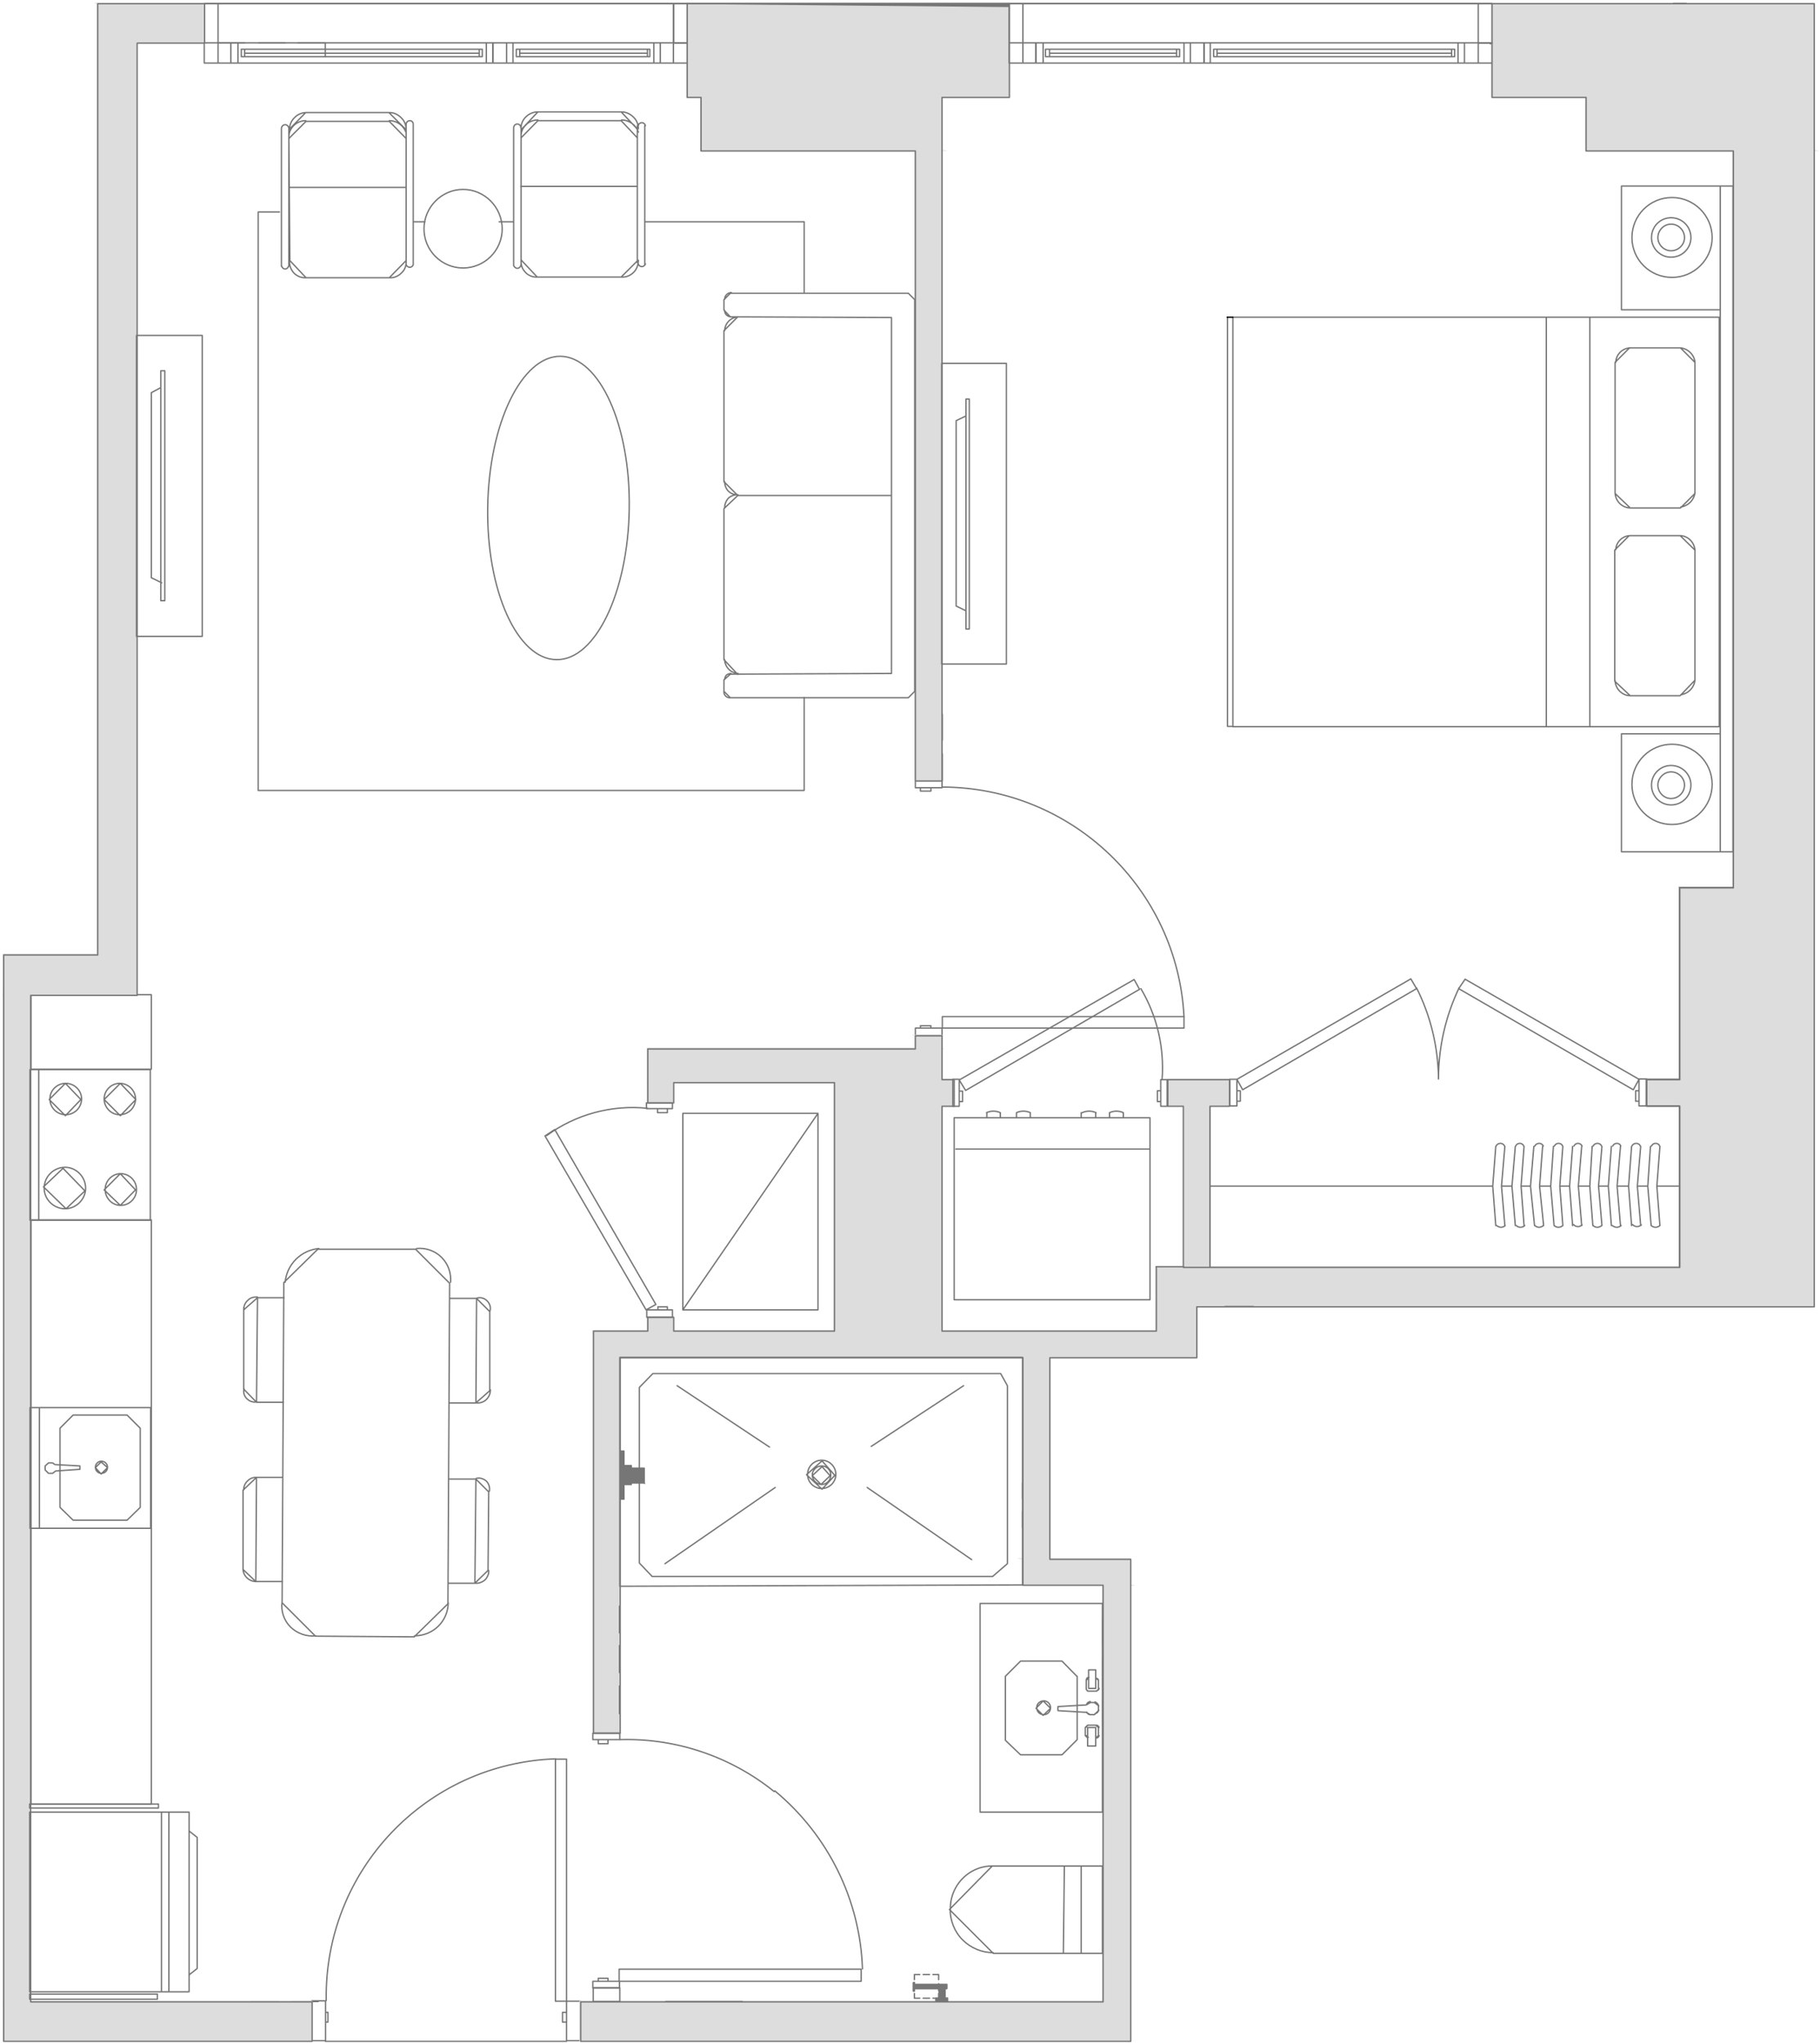 <svg width="540" height="606" viewBox="0 0 540 606" fill="none" xmlns="http://www.w3.org/2000/svg">
<path d="M168.1 524.199V532.099M168.1 535.899V543.799M168.1 547.899V555.799M168.1 559.699V567.799M168.1 571.899V579.599M94.4 593.799H86.5M82.6 593.799H74.5M88.4 12.699H96.5V16.799M76.7 12.699H84.6M64.7 12.699H72.6M52.7 12.699H60.6M40.7 12.699H48.9M247.6 376.799V368.899M247.6 388.799V380.899M9 380.799V388.799M9 368.799V376.699M168.1 593.699H172.2V605.399H168.1V593.699ZM168.1 593.699H164.8V521.899H168.1V593.699ZM92.5 598.499V600.699M279.6 211.899V219.599M279.6 223.599V231.599M293.6 304.999H301.5M305.6 304.999H313.5M317.3 304.999H325.5M329.3 304.999H337.2M341.3 304.999H349.2M9.2 459.299V455.199M9.2 453.299V449.499M9.2 447.499V443.499M9.2 441.499V437.499M9.2 435.299V431.499M9.2 429.499V425.699M9.2 423.499V419.499M9.2 417.499V413.499M9.2 411.499V407.499M96.6 605.399H92.5V593.599H96.6V605.399ZM168.1 599.899H166.9V596.999H168.1V599.899ZM96.6 599.899H97.3V596.999H96.6V599.899ZM271.6 304.999V307.199H279.5V304.999H271.6ZM271.6 233.699V231.599H279.5V233.699H271.6ZM273.1 304.999V304.299H276.2V304.999H273.1ZM273.1 233.699V234.699H276.2V233.699H273.1ZM279.6 304.999V301.599H351.3V304.999H279.6ZM9.2 361.899H44.9V535.199H9.2V361.899ZM9.2 295.099H44.9V317.199H9.2V295.099Z" stroke="#767676" stroke-width="0.4" stroke-linecap="round" stroke-linejoin="round"/>
<path d="M346.6 320.199L364.9 328.099H346.6V320.199ZM364.9 320.199H346.6L364.9 328.099V320.199Z" fill="#DDDDDD"/>
<path d="M346.6 320.199L364.9 328.099M346.6 320.199V328.099H364.9M346.6 320.199H364.9V328.099" stroke="#DDDDDD" stroke-width="0.4" stroke-miterlimit="10" stroke-linecap="round"/>
<path d="M351.201 328.1L359.101 375.8H351.201V328.1ZM359.101 328.1H351.201L359.101 375.9V328.1Z" fill="#DDDDDD"/>
<path d="M351.201 328.1L359.101 375.8H351.201V328.1ZM351.201 328.1H359.101V375.9L351.201 328.1Z" stroke="#DDDDDD" stroke-width="0.4" stroke-miterlimit="10" stroke-linecap="round"/>
<path d="M28.9 1L60.5 12.7H28.9V1ZM60.5 1H28.9L60.5 12.8V1Z" fill="#DDDDDD"/>
<path d="M28.9 1L60.5 12.7H28.9V1ZM28.9 1H60.5V12.8L28.9 1Z" stroke="#DDDDDD" stroke-width="0.4" stroke-miterlimit="10" stroke-linecap="round"/>
<path d="M442.6 1L538.1 28.8H442.6V1ZM538.1 1H442.6L538.1 28.8V1Z" fill="#DDDDDD"/>
<path d="M442.6 1L538.1 28.8M442.6 1V28.8H538.1M442.6 1H538.1V28.8" stroke="#DDDDDD" stroke-width="0.4" stroke-miterlimit="10" stroke-linecap="round"/>
<path d="M203.801 1L299.301 28.8H203.801V1ZM299.301 1H203.801L299.301 28.8V1Z" fill="#DDDDDD"/>
<path d="M203.801 1L299.301 28.8M203.801 1V28.8H299.301M203.801 1H299.301V28.8" stroke="#DDDDDD" stroke-width="0.4" stroke-miterlimit="10" stroke-linecap="round"/>
<path d="M28.9 12.699L40.6 28.799H28.9V12.699ZM40.6 12.699H28.9L40.6 28.799V12.699Z" fill="#DDDDDD"/>
<path d="M28.9 12.699L40.6 28.799M28.9 12.699V28.799H40.6M28.9 12.699H40.6V28.799" stroke="#DDDDDD" stroke-width="0.4" stroke-miterlimit="10" stroke-linecap="round"/>
<path d="M470.5 28.801L538.1 44.601H470.5V28.801ZM538.1 28.801H470.5L538.1 44.701V28.801Z" fill="#DDDDDD"/>
<path d="M470.5 28.801L538.1 44.601H470.5V28.801ZM470.5 28.801H538.1V44.701L470.5 28.801Z" stroke="#DDDDDD" stroke-width="0.4" stroke-miterlimit="10" stroke-linecap="round"/>
<path d="M207.9 28.801L279.4 44.601H207.9V28.801ZM279.4 28.801H207.9L279.4 44.701V28.801Z" fill="#DDDDDD"/>
<path d="M207.9 28.801L279.4 44.601H207.9V28.801ZM207.9 28.801H279.4V44.701L207.9 28.801Z" stroke="#DDDDDD" stroke-width="0.4" stroke-miterlimit="10" stroke-linecap="round"/>
<path d="M271.5 44.6L279.4 231.6H271.5V44.6ZM279.4 44.6H271.5L279.4 231.6V44.6Z" fill="#DDDDDD"/>
<path d="M271.5 44.6L279.4 231.6M271.5 44.6V231.6H279.4M271.5 44.6H279.4V231.6" stroke="#DDDDDD" stroke-width="0.4" stroke-miterlimit="10" stroke-linecap="round"/>
<path d="M514.1 44.6L538.1 263.3H514.1V44.6ZM538.1 44.6H514.1L538.1 263.2V44.6Z" fill="#DDDDDD"/>
<path d="M514.1 44.6L538.1 263.3H514.1V44.6ZM514.1 44.6H538.1V263.2L514.1 44.6Z" stroke="#DDDDDD" stroke-width="0.4" stroke-miterlimit="10" stroke-linecap="round"/>
<path d="M28.9 28.801L40.6 283.201H28.9V28.801ZM40.6 28.801H28.9L40.6 283.201V28.801Z" fill="#DDDDDD"/>
<path d="M28.9 28.801L40.6 283.201M28.9 28.801V283.201H40.6M28.9 28.801H40.6V283.201" stroke="#DDDDDD" stroke-width="0.4" stroke-miterlimit="10" stroke-linecap="round"/>
<path d="M1 283.199L40.6 295.199H1V283.199ZM40.6 283.199H1L40.6 295.199V283.199Z" fill="#DDDDDD"/>
<path d="M1 283.199L40.6 295.199M1 283.199V295.199H40.6M1 283.199H40.6V295.199" stroke="#DDDDDD" stroke-width="0.4" stroke-miterlimit="10" stroke-linecap="round"/>
<path d="M271.5 307.199L279.4 310.999H271.5V307.199ZM279.4 307.199H271.5L279.4 311.099V307.199Z" fill="#DDDDDD"/>
<path d="M271.5 307.199L279.4 310.999H271.5V307.199ZM271.5 307.199H279.4V311.099L271.5 307.199Z" stroke="#DDDDDD" stroke-width="0.4" stroke-miterlimit="10" stroke-linecap="round"/>
<path d="M1 295.199L8.9 310.999H1V295.199ZM8.9 295.199H1L8.9 311.099V295.199Z" fill="#DDDDDD"/>
<path d="M1 295.199L8.9 310.999H1V295.199ZM1 295.199H8.9V311.099L1 295.199Z" stroke="#DDDDDD" stroke-width="0.4" stroke-miterlimit="10" stroke-linecap="round"/>
<path d="M1 311L8.9 315.1H1V311ZM8.9 311H1L8.9 315.1V311Z" fill="#DDDDDD"/>
<path d="M1 311L8.9 315.1M1 311V315.1H8.9M1 311H8.9V315.1" stroke="#DDDDDD" stroke-width="0.4" stroke-miterlimit="10" stroke-linecap="round"/>
<path d="M498.301 263.301L538.101 320.201H498.301V263.301ZM538.101 263.301H498.301L538.101 320.101V263.301Z" fill="#DDDDDD"/>
<path d="M498.301 263.301L538.101 320.201H498.301V263.301ZM498.301 263.301H538.101V320.101L498.301 263.301Z" stroke="#DDDDDD" stroke-width="0.4" stroke-miterlimit="10" stroke-linecap="round"/>
<path d="M192.1 311L279.4 320.2H192.1V311ZM279.4 311H192.1L279.4 320.1V311Z" fill="#DDDDDD"/>
<path d="M192.1 311L279.4 320.2H192.1V311ZM192.1 311H279.4V320.1L192.1 311Z" stroke="#DDDDDD" stroke-width="0.4" stroke-miterlimit="10" stroke-linecap="round"/>
<path d="M192.1 320.199L283 321.099H192.1V320.199ZM283 320.199H192.1L283 321.199V320.199Z" fill="#DDDDDD"/>
<path d="M192.1 320.199L283 321.099H192.1V320.199ZM192.1 320.199H283V321.199L192.1 320.199Z" stroke="#DDDDDD" stroke-width="0.4" stroke-miterlimit="10" stroke-linecap="round"/>
<path d="M192.1 321.1L199.7 327.1H192.1V321.1ZM199.7 321.1H192.1L199.7 327.1V321.1Z" fill="#DDDDDD"/>
<path d="M192.1 321.1L199.7 327.1M192.1 321.1V327.1H199.7M192.1 321.1H199.7V327.1" stroke="#DDDDDD" stroke-width="0.4" stroke-miterlimit="10" stroke-linecap="round"/>
<path d="M488.5 320.199L538.1 328.099H488.5V320.199ZM538.1 320.199H488.5L538.1 328.099V320.199Z" fill="#DDDDDD"/>
<path d="M488.5 320.199L538.1 328.099M488.5 320.199V328.099H538.1M488.5 320.199H538.1V328.099" stroke="#DDDDDD" stroke-width="0.4" stroke-miterlimit="10" stroke-linecap="round"/>
<path d="M247.5 321.1L283 328.1H247.5V321.1ZM283 321.1H247.5L283 328V321.1Z" fill="#DDDDDD"/>
<path d="M247.5 321.1L283 328.1H247.5V321.1ZM247.5 321.1H283V328L247.5 321.1Z" stroke="#DDDDDD" stroke-width="0.4" stroke-miterlimit="10" stroke-linecap="round"/>
<path d="M498.301 328.1L538.101 375.8H498.301V328.1ZM538.101 328.1H498.301L538.101 375.9V328.1Z" fill="#DDDDDD"/>
<path d="M498.301 328.1L538.101 375.8H498.301V328.1ZM498.301 328.1H538.101V375.9L498.301 328.1Z" stroke="#DDDDDD" stroke-width="0.4" stroke-miterlimit="10" stroke-linecap="round"/>
<path d="M343 375.801L538.1 387.601H343V375.801ZM538.1 375.801H343L538.1 387.601V375.801Z" fill="#DDDDDD"/>
<path d="M343 375.801L538.1 387.601M343 375.801V387.601H538.1M343 375.801H538.1V387.601" stroke="#DDDDDD" stroke-width="0.4" stroke-miterlimit="10" stroke-linecap="round"/>
<path d="M343 387.6L355 394.8H343V387.6ZM355 387.6H343L355 394.8V387.6Z" fill="#DDDDDD"/>
<path d="M343 387.6L355 394.8M343 387.6V394.8H355M343 387.6H355V394.8" stroke="#DDDDDD" stroke-width="0.4" stroke-miterlimit="10" stroke-linecap="round"/>
<path d="M247.5 328.1L279.4 394.8H247.5V328.1ZM279.4 328.1H247.5L279.4 394.8V328.1Z" fill="#DDDDDD"/>
<path d="M247.5 328.1L279.4 394.8M247.5 328.1V394.8H279.4M247.5 328.1H279.4V394.8" stroke="#DDDDDD" stroke-width="0.4" stroke-miterlimit="10" stroke-linecap="round"/>
<path d="M192.1 390.699L199.7 394.799H192.1V390.699ZM199.7 390.699H192.1L199.7 394.799V390.699Z" fill="#DDDDDD"/>
<path d="M192.1 390.699L199.7 394.799M192.1 390.699V394.799H199.7M192.1 390.699H199.7V394.799" stroke="#DDDDDD" stroke-width="0.4" stroke-miterlimit="10" stroke-linecap="round"/>
<path d="M279.4 394.801H355H343H279.4ZM279.4 394.801H176M279.4 394.801H175.9" stroke="#DDDDDD" stroke-width="0.4" stroke-miterlimit="10" stroke-linecap="round"/>
<path d="M176 394.801L355 402.701H176V394.801ZM355 394.801H176L355 402.701V394.801Z" fill="#DDDDDD"/>
<path d="M176 394.801L355 402.701M176 394.801V402.701H355M176 394.801H355V402.701" stroke="#DDDDDD" stroke-width="0.4" stroke-miterlimit="10" stroke-linecap="round"/>
<path d="M1 315.1L8.9 402.7H1V315.1ZM8.9 315.1H1L8.9 402.7V315.1Z" fill="#DDDDDD"/>
<path d="M1 315.1L8.9 402.7M1 315.1V402.7H8.9M1 315.1H8.9V402.7" stroke="#DDDDDD" stroke-width="0.4" stroke-miterlimit="10" stroke-linecap="round"/>
<path d="M303.4 402.699L311.3 462.499H303.4V402.699ZM311.3 402.699H303.4L311.3 462.399V402.699Z" fill="#DDDDDD"/>
<path d="M303.4 402.699L311.3 462.499H303.4V402.699ZM303.4 402.699H311.3V462.399L303.4 402.699Z" stroke="#DDDDDD" stroke-width="0.4" stroke-miterlimit="10" stroke-linecap="round"/>
<path d="M303.4 462.5L335.3 470.2H303.4V462.5ZM335.3 462.5H303.4L335.3 470.1V462.5Z" fill="#DDDDDD"/>
<path d="M303.4 462.5L335.3 470.2H303.4V462.5ZM303.4 462.5H335.3V470.1L303.4 462.5Z" stroke="#DDDDDD" stroke-width="0.4" stroke-miterlimit="10" stroke-linecap="round"/>
<path d="M327.201 470.199L335.301 495.399H327.201V470.199ZM335.301 470.199H327.201L335.301 495.399V470.199Z" fill="#DDDDDD"/>
<path d="M327.201 470.199L335.301 495.399M327.201 470.199V495.399H335.301M327.201 470.199H335.301V495.399" stroke="#DDDDDD" stroke-width="0.4" stroke-miterlimit="10" stroke-linecap="round"/>
<path d="M176 402.699L183.9 514.099H176V402.699ZM183.9 402.699H176L183.9 513.999V402.699Z" fill="#DDDDDD"/>
<path d="M176 402.699L183.9 514.099H176V402.699ZM176 402.699H183.9V513.999L176 402.699Z" stroke="#DDDDDD" stroke-width="0.4" stroke-miterlimit="10" stroke-linecap="round"/>
<path d="M327.201 495.4L335.301 593.8H327.201V495.4ZM335.301 495.4H327.201L335.301 593.8V495.4Z" fill="#DDDDDD"/>
<path d="M327.201 495.4L335.301 593.8M327.201 495.4V593.8H335.301M327.201 495.4H335.301V593.8" stroke="#DDDDDD" stroke-width="0.4" stroke-miterlimit="10" stroke-linecap="round"/>
<path d="M1 402.699L8.9 593.799H1V402.699ZM8.9 402.699H1L8.9 593.699V402.699Z" fill="#DDDDDD"/>
<path d="M1 402.699L8.9 593.799H1V402.699ZM1 402.699H8.9V593.699L1 402.699Z" stroke="#DDDDDD" stroke-width="0.4" stroke-miterlimit="10" stroke-linecap="round"/>
<path d="M172.1 593.801L335.3 605.501H172.1V593.801ZM335.3 593.801H172.1L335.3 605.601V593.801Z" fill="#DDDDDD"/>
<path d="M172.1 593.801L335.3 605.501H172.1V593.801ZM172.1 593.801H335.3V605.601L172.1 593.801Z" stroke="#DDDDDD" stroke-width="0.4" stroke-miterlimit="10" stroke-linecap="round"/>
<path d="M1 593.801L92.5 605.501H1V593.801ZM92.5 593.801H1L92.5 605.601V593.801Z" fill="#DDDDDD"/>
<path d="M1 593.801L92.5 605.501H1V593.801ZM1 593.801H92.5V605.601L1 593.801Z" stroke="#DDDDDD" stroke-width="0.4" stroke-miterlimit="10" stroke-linecap="round"/>
<path d="M367 320.2H364.9V328.1H367V320.2ZM367 320.2L368.7 323.3L420.3 293.3L418.6 290.4L367 320.2ZM327.2 480.3V488.2M327.2 492.3V500.2M327.2 504.3V511.9M486.3 328.1H488.5V320.1H486.3V328.1ZM367 326.7H368V323.6H367V326.7ZM486.3 326.7H485.3V323.6H486.3V326.7ZM486.3 320.2L484.6 323.3L432.8 293.3L434.7 290.5L486.3 320.2ZM176 593.8H183.9V589.7H176V593.8Z" stroke="#767676" stroke-width="0.4" stroke-linecap="round" stroke-linejoin="round"/>
<path d="M281.101 593.801L277.701 592.801H281.101V593.801ZM277.701 593.801H281.101L277.701 592.801V593.801Z" fill="#767676"/>
<path d="M281.101 593.801L277.701 592.801M281.101 593.801V592.801H277.701M281.101 593.801H277.701V592.801" stroke="#767676" stroke-width="0.4" stroke-miterlimit="10" stroke-linecap="round"/>
<path d="M280.401 592.8L278.701 590.6H280.401V592.8ZM278.701 592.8H280.401L278.701 590.7V592.8ZM280.401 590.6L278.701 589.7H280.401V590.6ZM278.701 590.6H280.401L278.701 589.6V590.6Z" fill="#767676"/>
<path d="M280.401 592.8L278.701 590.6M280.401 592.8V590.6M280.401 592.8H278.701V590.7L280.401 592.8ZM278.701 590.6H280.401M278.701 590.6V589.6L280.401 590.6M280.401 590.6L278.701 589.7H280.401V590.6Z" stroke="#767676" stroke-width="0.4" stroke-miterlimit="10" stroke-linecap="round"/>
<path d="M280.901 589.899L271.301 588.699H280.901V589.899ZM271.301 589.899H280.901L271.301 588.699V589.899Z" fill="#767676"/>
<path d="M280.901 589.899L271.301 588.699M280.901 589.899V588.699H271.301M280.901 589.899H271.301V588.699" stroke="#767676" stroke-width="0.4" stroke-miterlimit="10" stroke-linecap="round"/>
<path d="M271.3 590.599L271 588.199H271.3V590.599ZM271 590.599H271.3L271 588.199V590.599Z" fill="#767676"/>
<path d="M271.3 590.599L271 588.199M271.3 590.599V588.199H271M271.3 590.599H271V588.199" stroke="#767676" stroke-width="0.4" stroke-miterlimit="10" stroke-linecap="round"/>
<path d="M271.301 587.299V585.799H272.901M273.901 585.799H275.801M276.801 585.799H278.501V587.299M278.501 588.499V590.599M278.501 591.399V592.799H276.801M275.801 592.799H273.901M272.901 592.799H271.301V591.399M271.301 590.599V588.499M183.801 508.399V500.199M183.801 496.199V488.199M183.801 484.399V476.499M303.401 453.199V448.399M303.401 444.599V439.999M442.201 12.999L442.701 12.699M281.101 593.799H277.701V592.799H281.101V593.799ZM278.701 590.699V592.799H280.401V589.699H278.701V590.699ZM271.301 589.999H280.901V588.799H271.301V589.999ZM271.001 588.299V590.699H271.301V588.299H271.001ZM175.901 587.799V589.799H183.801V587.799H175.901ZM175.901 516.099V514.199H183.901V516.099H175.901ZM177.501 587.799V586.899H180.401V587.799H177.501ZM177.501 516.099V517.299H180.401V516.099H177.501ZM183.701 587.799V584.199H255.501V587.799H183.701ZM199.501 388.599V390.799H191.901V388.599H199.501ZM199.501 328.899V327.199H191.801V328.899H199.501ZM198.001 388.599V387.699H195.201V388.599H198.001ZM198.001 328.899V330.099H195.101V328.899H198.001ZM191.701 388.599L194.601 386.999L164.601 335.099L161.701 336.999L191.701 388.599ZM284.601 328.199H282.701V320.199H284.601V328.199ZM344.401 328.199H346.301V320.299H344.401V328.199ZM284.601 326.799H285.601V323.699H284.601V326.799ZM344.401 326.799H343.401V323.599H344.401V326.799ZM284.601 320.399L286.501 323.499L338.101 293.499L336.501 290.599L284.601 320.399Z" stroke="#767676" stroke-width="0.4" stroke-linecap="round" stroke-linejoin="round"/>
<path d="M299.301 1H203.801L299.301 1.9V1Z" fill="#767676" stroke="#767676" stroke-width="0.4" stroke-miterlimit="10" stroke-linecap="round"/>
<path d="M70.6 12.7H68.5M70.6 12.7V18.7M70.6 12.7H144.3M68.5 12.7V18.7M68.5 12.7H64.7M68.5 18.7H70.6M68.5 18.7H64.7M70.6 18.7H144.3M144.3 12.7H146.2V18.7H144.3M144.3 12.7V18.7M194 12.7H195.9M194 12.7V18.7M194 12.7H152.2M195.9 12.7V18.7M195.9 12.7H199.8M195.9 18.7H194M195.9 18.7H199.8M194 18.7H152.2M152.2 12.7H150.3M152.2 12.7V18.7M150.3 12.7V18.7M150.3 12.7H146.3V18.7H150.3M150.3 18.7H152.2M72.6 16.8V14.6M142.2 16.8V14.6M72.6 15.8H142.2M192.1 16.8V14.6M154.2 16.8V14.6M192.1 15.8H154.2M64.7 12.7V18.7M64.7 12.7H60.6V18.7H64.7M64.7 12.7V1M64.7 12.7H199.8M64.7 12.7H60.7V1H64.7M199.8 12.7H203.9V18.7H199.8M199.8 12.7V18.7M199.8 12.7V1H64.7M432.6 12.7H434.5M432.6 12.7V18.7M432.6 12.7H359.1M434.5 12.7V18.7M434.5 12.7H438.6M434.5 18.7H432.6M434.5 18.7H438.6M432.6 18.7H359.1M359.1 12.7H357.2V18.7H359.1M359.1 12.7V18.7M309.5 12.7H307.4V18.7H309.5M309.5 12.7V18.7M309.5 12.7H351.3M309.5 18.7H351.3M351.3 12.7H353.2M351.3 12.7V18.7M353.2 12.7V18.7M353.2 12.7H357.3V18.7H353.2M353.2 18.7H351.3M430.7 16.8V14.6M361.1 16.8V14.6M430.7 15.8H361.1M311.4 16.8V14.6M349.1 16.8V14.6M311.4 15.8H349.1M438.6 12.7V18.7M438.6 12.7H442.7V18.7H438.6M438.6 12.7H303.5M438.6 12.7V1M303.5 12.7H299.4M303.5 12.7V18.7M303.5 12.7H307.3V18.7H303.5M303.5 12.7V1M299.4 12.7V18.7H303.5M299.4 12.7V1H303.5M303.5 1H438.6M438.6 1H442.7V12.8H438.6V1ZM496.5 1H500.3M29 122.9V66.8M40.7 125.3V66.8M514.3 122.9V66.8M327.3 583.2V567.9M220.3 593.8H197.5M209.7 402.8H197.5M371.9 387.6H363.5M498.4 375.4V362M199.9 321.2H221.9M199.9 321.2V327.2H192.2V311.2H271.6V307.3H279.5V320.3H283.1V328.2H279.5V394.9H343.1V376M199.9 321.2H247.6V394.9H199.9V390.8H192.2V394.9H176.1V514.2H184V402.8M247.6 381.2V394.8M23.2 295.3H34.3M9.1 320.5V307.1M184 402.8V425.2M184 402.8H303.3H289.9M9.1 391.3V378.8M13.1 605.6H3.1M327.3 495.5V481.8M327.3 495.5V470.3H303.5V402.8V425.2V413.2M327.3 495.5V593.9H172.3V605.6H335.5V462.6H311.5V402.8H343.1H355.1V387.7H426.9H514.3H538.3V1.1H442.7M442.7 1.1V28.9H470.6V44.8H514.3V263.4H498.4V320.3H488.6V328.2H498.4V376H359.2M442.7 1.1H29V283.3H1.1V311.2V402.8V605.6H92.6V593.9H9.1V315.2V295.3H40.7V28.9V12.8H60.7M71.6 16.8V14.6H143.1V16.8H71.6ZM192.8 16.8V14.6H153.2V16.8H192.8ZM431.6 16.8V14.6H360.1V16.8H431.6ZM310.2 16.8V14.6H350V16.8H310.2ZM199.9 1H203.9V12.8H199.9V1ZM203.9 28.9V1.1H299.5V28.9H279.5V231.7H271.6V44.8H208V28.9H203.9Z" stroke="#767676" stroke-width="0.4" stroke-linecap="round" stroke-linejoin="round"/>
<path d="M187.3 440.4L185.1 434.9V440.4H187.3ZM187.3 434.9V440.4L185.1 434.9H187.3Z" fill="#767676"/>
<path d="M187.3 440.4L185.1 434.9M187.3 440.4H185.1V434.9M187.3 440.4V434.9H185.1" stroke="#767676" stroke-width="0.4" stroke-miterlimit="10" stroke-linecap="round"/>
<path d="M191.101 439.9L187.301 435.6V439.9H191.101ZM191.101 435.6V439.9L187.201 435.6H191.101Z" fill="#767676"/>
<path d="M191.101 439.9L187.301 435.6V439.9H191.101ZM191.101 439.9V435.6H187.201L191.101 439.9Z" stroke="#767676" stroke-width="0.4" stroke-miterlimit="10" stroke-linecap="round"/>
<path d="M185.1 444.7L184.1 430.6V444.7H185.1ZM185.1 430.6V444.7L184.2 430.6H185.1Z" fill="#767676"/>
<path d="M185.1 444.7L184.1 430.6V444.7H185.1ZM185.1 444.7V430.6H184.2L185.1 444.7Z" stroke="#767676" stroke-width="0.4" stroke-miterlimit="10" stroke-linecap="round"/>
<path d="M514.1 263.299H498.3V320.199H488.5V328.099H498.3V375.799M192.1 328.799C181.5 327.699 170.8 330.599 162.2 336.899M164.9 521.799C126.4 523.099 96.1 554.999 96.8 593.499M351.3 301.599C349.3 263.499 317.8 233.599 279.6 233.499M344.8 320.199C345.5 310.799 343.3 301.399 338.5 293.299M432.9 293.099C428.9 301.499 426.8 310.699 426.8 320.099M426.8 319.999C426.7 310.699 424.5 301.399 420.3 293.099M351.2 375.799H343M189.7 435.599V411.599L193.7 407.499H296.9L298.9 411.099V463.899L294.5 467.699H193.5L189.7 463.699V439.699M230 441.299L197.3 463.899M200.9 411.099L228.3 429.299M258.5 429.099L285.9 411.099M288.3 462.699L257.3 441.299M229.7 531.499C216.8 521.099 200.5 515.599 184 516.099M255.9 584.099C255.2 563.599 245.7 544.399 229.9 531.299M359.1 351.899H442.9M442.9 351.899L443.8 363.599M442.9 351.899L443.8 340.099M445.7 351.899H448.6M448.6 351.899L449.6 363.599M448.6 351.899L449.6 340.099M451.5 351.899H454.1M454.1 351.899L455.3 363.599M454.1 351.899L455.1 340.099M457 351.899H460.1M460.1 351.899L461.1 363.599C461.5 363.899 461.9 364.099 462.4 364.099C462.9 364.099 463.3 363.899 463.7 363.599L462.8 351.899M460.1 351.899L460.9 340.099M462.8 351.899H465.7M462.8 351.899L463.7 340.099M465.7 351.899L466.6 363.599M465.7 351.899L466.6 340.099M471.7 351.899H468.5M471.7 351.899L472.6 363.599M471.7 351.899L472.4 340.099M474.3 351.899H477.2M474.3 351.899L475.3 363.599M474.3 351.899L475.3 340.099M477.2 351.899L478.1 363.599M477.2 351.899L478.1 340.099M483.2 351.899H480.1M483.2 351.899L484.1 363.599M483.2 351.899L484.1 340.099M488.9 351.899H485.8M488.9 351.899L489.9 363.599C490.3 363.899 490.7 364.099 491.2 364.099C491.7 364.099 492.1 363.899 492.5 363.599L491.6 351.899M488.9 351.899L489.7 340.099M485.8 351.899L486.8 363.599M485.8 351.899L486.8 340.099M498.3 351.899H491.6M491.6 351.899L492.5 340.099M480.8 363.599L479.8 351.899L480.8 340.099M469.3 363.599L468.3 351.899L469.3 340.099M458 363.599L456.8 351.899L457.7 340.099M452.2 363.599L451.3 351.899L452.2 340.099M446.5 363.599L445.5 351.899L446.5 340.099M446.4 339.999C446.2 339.499 445.7 339.199 445.2 339.199C444.6 339.199 444.1 339.499 443.9 339.999M452.1 339.999C451.9 339.499 451.5 339.199 450.9 339.199C450.4 339.199 449.9 339.499 449.7 339.999M457.9 339.999C457.7 339.499 457.2 339.199 456.7 339.199C456.1 339.199 455.6 339.499 455.4 339.999M463.6 339.999C463.5 339.499 463 339.199 462.4 339.199C461.9 339.199 461.4 339.499 461.2 339.999M469.4 339.999C469.2 339.499 468.7 339.199 468.2 339.199C467.7 339.199 467.2 339.499 467 339.999M475.2 339.999C475 339.499 474.5 339.199 474 339.199C473.4 339.199 472.9 339.499 472.7 339.999M480.9 339.999C480.7 339.499 480.3 339.199 479.7 339.199C479.2 339.199 478.7 339.499 478.5 339.999M486.7 339.999C486.5 339.499 486 339.199 485.5 339.199C484.9 339.199 484.4 339.499 484.2 339.999M492.4 339.999C492.3 339.499 491.8 339.199 491.2 339.199C490.7 339.199 490.2 339.499 490 339.999M444.1 363.599C444.4 363.899 444.9 364.099 445.4 364.099C445.8 364.099 446.3 363.899 446.6 363.599M449.9 363.599C450.2 363.899 450.6 364.099 451.1 364.099C451.6 364.099 452.1 363.899 452.4 363.599M455.4 363.599C455.7 363.899 456.2 364.099 456.6 364.099C457.1 364.099 457.6 363.899 457.9 363.599M466.9 363.299C467.2 363.699 467.7 363.899 468.2 363.899C468.6 363.899 469.1 363.699 469.4 363.399M472.7 363.599C473 363.899 473.4 364.099 473.9 364.099C474.4 364.099 474.9 363.899 475.2 363.599M478.4 363.599C478.8 363.899 479.2 364.099 479.7 364.099C480.2 364.099 480.6 363.899 481 363.599M484.4 363.299C484.8 363.699 485.2 363.899 485.7 363.899C486.2 363.899 486.6 363.699 487 363.399M242.7 330.299H202.6V388.599M242.7 330.299V388.599H202.6M242.7 330.299L202.6 388.599M96.5 605.599H168.1M498.5 158.899H483.4L479.1 163.199V202.099L483.7 206.399H498.5L502.9 201.799M498.5 158.899L502.9 163.199M498.5 158.899C500.9 158.999 502.7 160.899 502.9 163.199M502.9 163.199V201.799M502.9 201.799C502.6 204.099 500.9 205.799 498.7 206.099M483.8 158.899C481.4 158.899 479.5 160.799 479.4 163.099M479.2 201.899C479.3 204.399 481.3 206.399 483.8 206.399M502.9 107.499L498.6 103.199H483.5L479.2 107.499V146.399L483.7 150.699H498.6L502.9 146.399V107.499ZM502.9 107.499C502.7 105.199 500.8 103.399 498.5 103.199M483.7 103.199C481.4 103.299 479.5 105.099 479.4 107.499M498.7 150.399C500.9 150.099 502.6 148.399 502.9 146.199M479.2 146.199C479.3 148.699 481.3 150.699 483.8 150.699M471.7 94.099V215.499M458.8 94.099V215.499M510.4 55.199H514.2V252.699H510.4M510.4 55.199V252.699M510.4 55.199H481.1V91.899H510.4M510.4 252.699H481.1V217.699H510.4M364.2 94.099V215.499H365.9M183.9 470.599L303.4 470.199V402.699H183.9V470.599ZM184.1 430.499H185.1V444.699H184.1V430.499ZM185.1 434.799H187.3V440.299H185.1V434.799ZM187.3 435.599H191.1V439.899H187.3V435.599ZM248 437.399C248 435.099 246.1 433.199 243.8 433.199C241.5 433.199 239.6 435.099 239.6 437.399C239.6 439.699 241.5 441.599 243.8 441.599C246.1 441.599 248 439.699 248 437.399ZM246.5 437.599C246.5 436.099 245.3 434.899 243.8 434.899C242.3 434.899 241 436.099 241 437.599C241 439.099 242.3 440.399 243.8 440.399C245.3 440.399 246.5 439.099 246.5 437.599ZM239.3 437.499L243.9 433.399L247.7 437.699L243.9 441.799L239.3 437.499ZM241 437.799L243.9 435.099L246.3 437.799L243.6 440.399L241 437.799ZM365.8 94.099H510.1V215.599H365.8V94.099ZM496.1 82.299C502.6 82.299 508 76.999 508 70.499C508 63.899 502.6 58.599 496.1 58.599C489.5 58.599 484.2 63.899 484.2 70.499C484.2 76.999 489.5 82.299 496.1 82.299ZM495.8 76.299C499.1 76.299 501.7 73.699 501.7 70.499C501.7 67.199 499.1 64.599 495.8 64.599C492.6 64.599 490 67.199 490 70.499C490 73.699 492.6 76.299 495.8 76.299ZM495.8 74.399C498 74.399 499.8 72.599 499.8 70.499C499.8 68.299 498 66.499 495.8 66.499C493.7 66.499 491.9 68.299 491.9 70.499C491.9 72.599 493.7 74.399 495.8 74.399ZM496.1 244.599C502.6 244.599 508 239.299 508 232.699C508 226.099 502.6 220.799 496.1 220.799C489.5 220.799 484.2 226.099 484.2 232.699C484.2 239.299 489.5 244.599 496.1 244.599ZM495.8 238.799C499.1 238.799 501.7 236.199 501.7 232.899C501.7 229.699 499.1 227.099 495.8 227.099C492.6 227.099 490 229.699 490 232.899C490 236.199 492.6 238.799 495.8 238.799ZM495.8 236.899C498 236.899 499.8 235.099 499.8 232.899C499.8 230.799 498 228.999 495.8 228.999C493.7 228.999 491.9 230.799 491.9 232.899C491.9 235.099 493.7 236.899 495.8 236.899Z" stroke="#767676" stroke-width="0.4" stroke-linecap="round" stroke-linejoin="round"/>
<path d="M364.1 94.1H365.8" stroke="black" stroke-width="0.4" stroke-linecap="round" stroke-linejoin="round"/>
<path d="M286.601 181.199L283.701 179.799V124.799L286.601 123.399M238.601 206.899V234.499H76.601V62.899H82.901M122.901 65.799H126.101M148.101 65.799H152.201M191.301 65.799H238.601V86.699M120.501 41.099L115.501 35.999H90.801L85.701 41.099L86.001 77.299L90.801 82.399H115.501M120.501 41.099V77.299L115.501 82.399M120.501 41.099V38.499L115.401 33.399H90.701L85.701 38.499M115.501 82.399C116.801 82.499 118.101 81.999 119.101 80.999C120.101 80.099 120.601 78.799 120.501 77.399M83.501 78.999V37.999C83.601 37.399 84.101 36.999 84.601 36.999C85.101 36.999 85.601 37.399 85.701 37.999V78.999M83.601 78.999C83.701 79.399 84.101 79.799 84.601 79.799C85.101 79.799 85.501 79.399 85.601 78.999M91.001 33.399C89.601 33.399 88.301 33.899 87.401 34.899C86.401 35.799 85.901 37.099 85.901 38.399M90.701 35.799C89.401 35.799 88.101 36.299 87.101 37.299C86.201 38.199 85.601 39.599 85.701 40.899M120.501 38.399C120.501 37.099 120.001 35.799 119.001 34.899C118.101 33.999 116.901 33.399 115.601 33.399M122.601 36.999V78.599M120.501 78.499C120.701 78.999 121.101 79.299 121.601 79.299C122.001 79.299 122.501 78.999 122.601 78.499M122.601 36.799C122.601 36.199 122.101 35.799 121.601 35.799C121.001 35.799 120.601 36.199 120.501 36.799M120.501 36.999V78.099M120.501 39.399C119.801 37.299 117.801 35.799 115.501 35.799M85.901 77.299C85.801 78.699 86.301 79.999 87.201 80.999C88.201 81.999 89.501 82.499 90.901 82.399M189.101 40.899L184.301 35.799H159.601L154.601 40.899V77.099M189.101 40.899V77.399L184.301 82.199H159.401L154.601 77.099M189.101 40.899V38.299L184.301 33.199H159.601M154.601 77.099C154.501 78.499 154.901 79.799 155.901 80.799C156.801 81.799 158.201 82.299 159.501 82.199M159.601 33.199L154.601 38.499M159.601 33.199C158.301 33.199 157.001 33.699 156.001 34.699C155.101 35.599 154.501 36.899 154.601 38.199M154.601 37.799V78.799M154.501 78.799C154.401 79.199 154.001 79.599 153.501 79.599C153.001 79.599 152.601 79.199 152.401 78.799V37.799C152.501 37.199 152.901 36.799 153.501 36.799C154.001 36.799 154.501 37.199 154.501 37.799M159.601 35.599C158.201 35.599 156.901 36.099 156.001 37.099C155.001 37.999 154.501 39.399 154.601 40.699M189.401 38.199C189.401 36.899 188.901 35.599 187.901 34.699C187.001 33.799 185.701 33.199 184.401 33.199M191.301 37.299V78.599M189.401 78.299C189.501 78.799 190.001 79.099 190.401 79.099C190.901 79.099 191.301 78.799 191.501 78.299M189.101 37.299V77.899M189.401 39.199C188.701 37.099 186.701 35.599 184.401 35.599M184.401 82.199C185.701 82.299 187.001 81.799 188.001 80.799C188.901 79.899 189.401 78.599 189.401 77.199M214.801 205.099L216.701 206.999H269.501L271.401 205.099V88.899L269.501 86.999H216.701L214.801 88.899V91.999L216.701 93.999L264.501 94.199V199.799L216.701 199.999L214.801 201.699V205.099ZM214.801 205.099C214.701 205.599 214.901 206.099 215.301 206.499C215.701 206.899 216.301 207.099 216.801 206.999M218.901 93.999L214.801 98.099V142.899L218.901 146.999M218.901 146.999H264.201M218.901 146.999L214.801 150.899V195.699L218.901 200.099M217.001 86.799C215.901 86.799 215.001 87.699 215.001 88.799M219.101 93.999C216.901 94.099 215.101 95.799 215.001 98.099M215.001 92.099C215.001 92.599 215.201 93.099 215.501 93.399C215.901 93.799 216.401 93.999 216.901 93.999M216.901 199.799C216.401 199.799 215.901 199.999 215.501 200.299C215.201 200.699 215.001 201.199 215.001 201.599M215.001 195.699C215.101 197.899 216.801 199.699 219.001 199.799M215.001 142.899C215.001 143.899 215.401 144.999 216.101 145.699C216.901 146.499 217.901 146.799 219.001 146.799C217.901 146.699 216.901 147.099 216.101 147.799C215.401 148.599 215.001 149.599 215.001 150.699M191.501 37.299C191.401 36.799 191.001 36.399 190.401 36.399C189.901 36.399 189.401 36.799 189.401 37.299M85.701 55.599H120.501M154.501 55.299H189.101M48.001 172.899L44.901 171.399V116.499L47.701 114.999M84.101 415.999H76.101M76.101 415.999L76.401 384.999M76.101 415.999L72.301 412.099V388.599M76.401 384.999H84.301M76.401 384.999L72.301 388.599M72.301 388.599C72.301 387.499 72.701 386.499 73.501 385.799C74.201 384.999 75.301 384.699 76.401 384.799M123.001 485.299C128.501 485.299 132.901 480.999 133.001 475.499M83.701 475.199C83.301 477.899 84.201 480.699 86.201 482.699C88.201 484.599 90.901 485.599 93.701 485.299M133.701 380.399C133.901 377.699 133.001 374.999 131.001 372.999C129.101 371.099 126.301 370.099 123.601 370.399M94.601 370.399C89.301 370.899 85.101 375.099 84.601 380.399M83.801 469.199H75.901M75.901 469.199L76.101 438.299M75.901 469.199L72.101 465.599V442.099L76.101 438.299M76.101 438.299H83.801M72.101 465.399C72.101 467.499 73.901 469.199 76.001 469.199M76.201 438.299C75.201 438.199 74.201 438.599 73.501 439.299C72.701 439.999 72.301 440.999 72.301 441.999M72.401 411.999C72.101 413.099 72.501 414.299 73.301 414.999C74.101 415.799 75.201 416.099 76.301 415.899M133.301 438.799H141.201M141.201 438.799L140.901 469.699M141.201 438.799L145.001 442.599L144.801 465.899L140.901 469.699M140.901 469.699H133.001M145.201 442.399C145.401 441.399 145.101 440.199 144.301 439.399C143.501 438.699 142.301 438.299 141.301 438.599M141.001 469.699C142.001 469.799 143.101 469.399 143.901 468.699C144.601 467.999 145.101 466.899 145.001 465.899M133.501 385.199H141.401M141.401 385.199L141.201 416.199M141.401 385.199L145.301 389.099V412.599L141.201 416.199M141.201 416.199H133.301M145.401 388.899C145.701 387.799 145.301 386.699 144.501 385.899C143.701 385.099 142.601 384.799 141.501 385.099M141.401 416.199C142.501 416.299 143.601 415.899 144.301 415.199C145.101 414.399 145.501 413.399 145.501 412.299M11.701 453.399V417.699M11.501 317.299V361.899M50.101 590.899V537.599M47.901 537.599V590.899M56.101 543.199L58.501 545.099V583.999L56.101 585.899M319.601 497.299V516.099L315.101 520.599H302.801L298.301 516.299V497.299L302.801 492.799H315.101L319.601 497.399M323.001 497.799L322.301 498.499V501.199L322.701 501.699H325.401L325.901 501.199V498.499L325.101 497.799M322.701 515.599L322.001 514.899V512.499L322.701 511.799H325.101L325.901 512.499V514.899L325.101 515.599M323.501 508.699L322.301 507.999L313.901 507.499V506.299L322.301 505.799L323.501 505.099H324.701L325.901 505.999V507.499L324.701 508.699H323.501ZM323.501 508.699C323.001 508.699 322.601 508.399 322.401 507.899M325.901 498.399C325.801 498.099 325.601 497.899 325.201 497.899M325.501 501.499C325.801 501.499 326.101 501.199 326.101 500.899M323.101 497.599C322.601 497.599 322.301 497.999 322.301 498.399M322.301 501.099C322.401 501.399 322.601 501.599 322.901 501.699M326.101 512.499C326.001 512.099 325.701 511.899 325.401 511.799M325.401 515.599C325.701 515.599 326.001 515.299 326.101 514.899M322.901 511.799C322.601 511.899 322.401 512.099 322.301 512.399M322.301 514.899C322.301 515.199 322.601 515.399 322.901 515.399M323.501 504.799C323.001 504.899 322.601 505.099 322.401 505.599M326.001 506.099C325.801 505.499 325.401 505.099 324.901 504.899M324.901 508.399C325.501 508.299 325.901 507.799 326.001 507.299M315.501 579.499H294.701L281.701 566.499L294.401 553.599H327.101V579.499H320.801M315.501 579.499H320.801M315.501 579.499L315.801 553.599M320.801 579.499V553.599M294.701 553.599C291.201 553.499 287.901 554.899 285.501 557.399C283.101 559.899 281.801 563.299 282.001 566.799M281.901 566.299C281.901 569.799 283.201 573.099 285.601 575.499C288.001 577.899 291.301 579.299 294.701 579.299M296.801 331.599V330.099C295.501 329.499 294.001 329.499 292.701 330.099M301.601 331.599V330.099C302.901 329.499 304.401 329.499 305.701 330.099V331.599M320.801 331.599V330.099M325.101 331.599V330.099M329.201 331.599V330.099C330.501 329.499 332.001 329.499 333.301 330.099V331.599M341.201 340.899H283.601M325.201 330.099C323.901 329.499 322.401 329.499 321.101 330.099M292.801 330.099V331.599M279.401 107.799H298.601V196.999H279.401V107.799ZM286.601 118.399H287.601V186.599H286.601V118.399ZM137.401 79.499C143.801 79.499 149.001 74.299 149.001 67.899C149.001 61.499 143.801 56.199 137.401 56.199C131.001 56.199 125.801 61.499 125.801 67.899C125.801 74.299 131.001 79.499 137.401 79.499ZM165.101 195.699C176.601 195.899 186.301 175.899 186.701 150.999C187.101 126.199 177.901 105.899 166.301 105.699C154.801 105.599 145.101 125.599 144.701 150.399C144.301 175.299 153.501 195.599 165.101 195.699ZM40.501 99.499H60.001V188.799H40.501V99.499ZM47.701 109.999H48.901V178.199H47.701V109.999ZM122.901 485.599L93.601 485.399L83.701 475.499L84.201 380.499L94.301 370.599H123.301L133.401 380.699L132.901 475.799L122.901 485.599ZM44.701 453.399H8.901V417.599H44.701V453.399ZM37.701 450.999H21.701L17.801 447.199V423.699L21.701 419.799H37.701L41.601 423.699V447.199L37.701 450.999ZM30.101 433.499C29.101 433.499 28.301 434.299 28.301 435.299C28.301 436.299 29.101 437.099 30.101 437.099C31.101 437.099 31.901 436.299 31.901 435.299C31.901 434.299 31.101 433.499 30.101 433.499ZM31.901 435.399L30.001 437.299L28.301 435.399L30.001 433.699L31.901 435.399ZM16.501 436.399L23.701 435.899V434.899L16.301 434.499L15.601 433.999H14.401L13.401 434.899V436.099L14.401 437.099H15.601L16.501 436.399ZM8.901 317.299H44.601V361.999H8.901V317.299ZM19.401 321.399L14.601 326.199L19.401 330.999L24.001 326.199L19.401 321.399ZM19.501 330.699C22.101 330.699 24.201 328.599 24.201 325.999C24.201 323.499 22.101 321.399 19.501 321.399C16.901 321.399 14.801 323.499 14.801 325.999C14.801 328.599 16.901 330.699 19.501 330.699ZM35.701 321.399L30.901 326.199L35.701 330.999L40.301 326.199L35.701 321.399ZM35.501 330.699C38.101 330.699 40.201 328.599 40.201 325.999C40.201 323.499 38.101 321.399 35.501 321.399C33.001 321.399 30.901 323.499 30.901 325.999C30.901 328.599 33.001 330.699 35.501 330.699ZM35.701 348.199L30.901 352.999L35.701 357.599L40.201 352.999L35.701 348.199ZM35.801 357.599C38.401 357.599 40.501 355.499 40.501 352.899C40.501 350.299 38.401 348.199 35.801 348.199C33.301 348.199 31.201 350.299 31.201 352.899C31.201 355.499 33.301 357.599 35.801 357.599ZM18.701 346.599L12.901 352.099L19.601 358.599L25.201 353.299L18.701 346.599ZM19.301 358.599C22.601 358.599 25.401 355.799 25.401 352.499C25.401 349.099 22.601 346.299 19.301 346.299C15.901 346.299 13.101 349.099 13.101 352.499C13.101 355.799 15.901 358.599 19.301 358.599ZM46.701 593.099H8.801V591.599H46.701V593.099ZM56.101 590.899H8.801V537.599H56.101V590.899ZM47.001 536.399H8.801V535.199H47.001V536.399ZM290.801 475.699H327.101V537.599H290.801V475.699ZM323.001 495.399H325.101V500.899H323.001V495.399ZM322.701 512.499H325.101V517.999H322.701V512.499ZM307.601 506.599C307.601 507.799 308.501 508.699 309.701 508.699C310.801 508.699 311.701 507.799 311.701 506.599C311.701 505.499 310.801 504.599 309.701 504.599C308.501 504.599 307.601 505.499 307.601 506.599ZM309.501 504.599L311.701 506.799L309.501 508.899L307.401 506.799L309.501 504.599ZM341.201 331.599V385.599H283.101V331.599H341.201ZM364.801 320.299H351.101H346.501V328.199H351.101V375.999H359.001V328.199H364.801V320.299Z" stroke="#767676" stroke-width="0.4" stroke-linecap="round" stroke-linejoin="round"/>
</svg>
